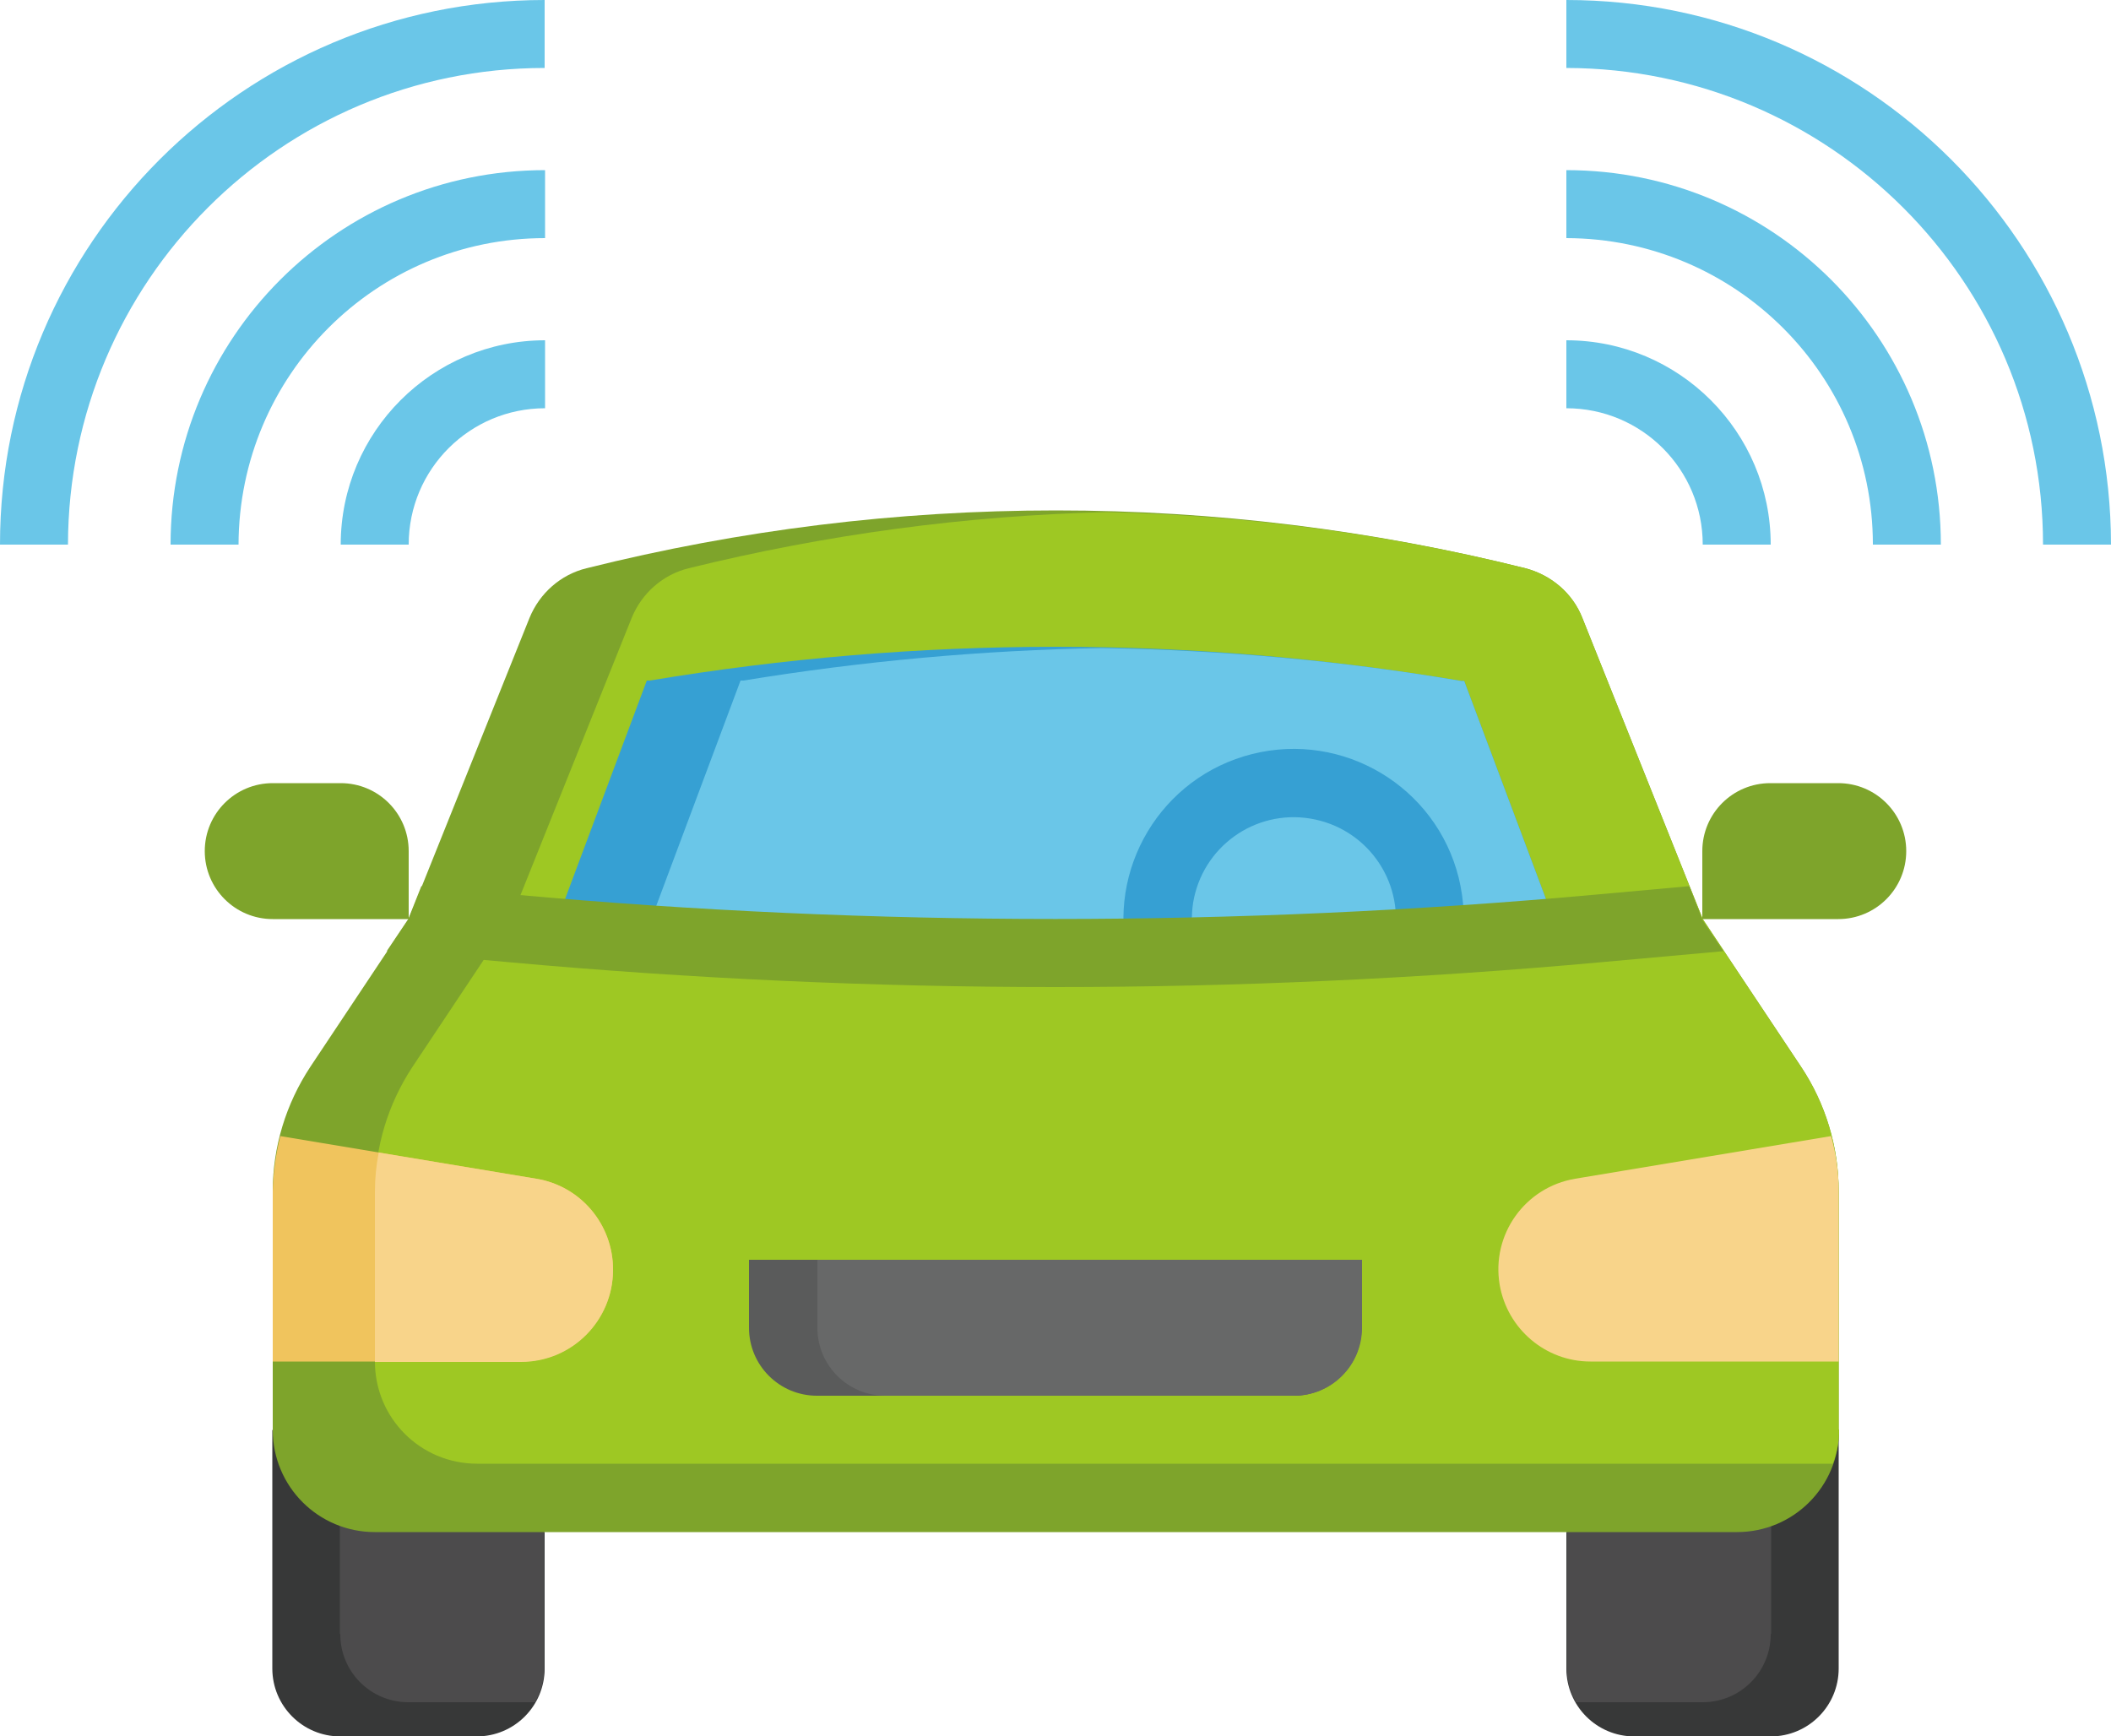 <?xml version="1.0" encoding="UTF-8"?><svg id="_レイヤー_2" xmlns="http://www.w3.org/2000/svg" viewBox="0 0 50 41.13" width="50" height="41.13"><defs><style>.cls-1{fill:#f8d48a;}.cls-1,.cls-2,.cls-3,.cls-4,.cls-5,.cls-6,.cls-7,.cls-8,.cls-9,.cls-10{stroke-width:0px;}.cls-2{fill:#4c4b4c;}.cls-3{fill:#5a5b5b;}.cls-4{fill:#373838;}.cls-5{fill:#36a0d3;}.cls-6{fill:#6ac6e8;}.cls-7{fill:#9ec823;}.cls-8{fill:#7ea42b;}.cls-9{fill:#f0c45d;}.cls-10{fill:#676868;}</style></defs><g id="_レイヤー_4"><g id="Layer_32"><path class="cls-6" d="m41.94,12.9h-1.61c0-1.78-1.44-3.23-3.23-3.23v-1.61c2.67,0,4.84,2.17,4.84,4.84Z"/><path class="cls-6" d="m45.97,12.9h-1.61c0-4.01-3.25-7.25-7.26-7.26v-1.61c4.9,0,8.87,3.97,8.87,8.87Z"/><path class="cls-6" d="m50,12.9h-1.61c0-6.23-5.06-11.28-11.29-11.29V0c7.12,0,12.89,5.78,12.9,12.9Z"/><path class="cls-6" d="m9.68,12.9h-1.61c0-2.67,2.17-4.84,4.84-4.84v1.61c-1.78,0-3.23,1.44-3.23,3.23Z"/><path class="cls-6" d="m5.65,12.9h-1.61c0-4.9,3.97-8.87,8.87-8.87v1.61c-4.01,0-7.25,3.25-7.26,7.26Z"/><path class="cls-6" d="m1.61,12.9H0C0,5.78,5.78,0,12.9,0v1.61c-6.23,0-11.28,5.06-11.29,11.29Z"/><path class="cls-4" d="m12.9,36.29v3.23c0,.89-.72,1.61-1.61,1.61h-3.23c-.89,0-1.61-.72-1.61-1.61v-5.65l6.45,2.42Z"/><path class="cls-2" d="m8.06,38.71c0,.89.72,1.61,1.61,1.61h3c.14-.24.22-.52.22-.81v-3.23l-4.84-1.81v4.23Z"/><path class="cls-4" d="m37.1,36.29v3.23c0,.89.72,1.61,1.61,1.61h3.23c.89,0,1.61-.72,1.61-1.61v-5.65l-6.45,2.42Z"/><path class="cls-2" d="m41.94,38.71c0,.89-.72,1.61-1.61,1.61h-3c-.14-.24-.22-.52-.22-.81v-3.23l4.84-1.81v4.23Z"/><path class="cls-8" d="m43.55,33.87v-5.65c0-1.05-.31-2.08-.89-2.95l-2.33-3.5-2.85-7.13c-.23-.59-.74-1.02-1.35-1.18-3.64-.91-7.37-1.37-11.12-1.37-3.75,0-7.48.46-11.12,1.37-.61.15-1.11.59-1.35,1.18l-2.86,7.13-2.33,3.5c-.58.88-.89,1.9-.89,2.95v5.65c0,1.34,1.08,2.42,2.42,2.42h32.26c1.34,0,2.42-1.08,2.42-2.42Z"/><path class="cls-7" d="m43.55,33.87v-5.65c0-1.05-.31-2.08-.89-2.95l-2.33-3.5-2.85-7.13c-.23-.59-.74-1.02-1.35-1.18-3.25-.81-6.57-1.25-9.91-1.33-3.34.08-6.66.53-9.91,1.33-.61.15-1.11.59-1.35,1.18l-2.86,7.13-2.33,3.5c-.58.88-.89,1.9-.89,2.95v4.03c0,1.34,1.08,2.42,2.42,2.42h32.11c.1-.26.15-.53.15-.81Z"/><path class="cls-5" d="m36.91,22.08l-2.23-5.95h-.07c-3.18-.54-6.39-.81-9.61-.81-3.22,0-6.43.27-9.61.8h-.07s-2.23,5.96-2.23,5.96"/><path class="cls-6" d="m36.91,22.08l-2.23-5.95h-.07c-2.81-.48-5.65-.73-8.5-.78-2.85.05-5.69.31-8.5.77h-.07s-2.23,5.96-2.23,5.96h21.59Z"/><path class="cls-3" d="m32.26,29.84h-14.52v1.61c0,.89.72,1.61,1.61,1.61h11.29c.89,0,1.61-.72,1.61-1.61v-1.61Z"/><path class="cls-8" d="m43.55,21.77h-3.23v-1.61c0-.89.72-1.61,1.61-1.61h1.61c.89,0,1.61.72,1.61,1.61s-.72,1.61-1.61,1.61Z"/><path class="cls-8" d="m6.45,21.77h3.23v-1.61c0-.89-.72-1.61-1.61-1.61h-1.61c-.89,0-1.61.72-1.61,1.61s.72,1.61,1.61,1.61Z"/><path class="cls-5" d="m26.73,22.75c-.54-2.16.77-4.35,2.93-4.89,2.16-.54,4.35.77,4.89,2.93.13.54.16,1.09.07,1.64l-1.59-.26c.22-1.32-.67-2.56-1.99-2.78-1.32-.22-2.56.67-2.78,1.99-.05.33-.04.66.04.98l-1.56.39Z"/><path class="cls-8" d="m40.32,21.77l-.31-.78-2.21.2c-8.52.77-17.09.77-25.61,0l-2.21-.2-.31.78-.51.76,2.88.26c4.29.39,8.65.59,12.95.59s8.66-.2,12.95-.59l2.88-.26-.51-.76Z"/><path class="cls-9" d="m14.52,30.07c0-1.07-.77-1.98-1.82-2.15l-6.06-1.01c-.11.43-.17.87-.18,1.31v4.03h5.88c1.21,0,2.18-.98,2.18-2.18h0Z"/><path class="cls-1" d="m43.37,26.91l-6.06,1.01c-1.19.2-1.99,1.32-1.79,2.51.18,1.05,1.09,1.82,2.15,1.82h5.88v-4.03c0-.44-.06-.89-.18-1.31h0Z"/><path class="cls-1" d="m14.52,30.07c0-1.07-.77-1.98-1.82-2.15l-3.73-.62c-.06.31-.09.62-.09.93v4.03h3.46c1.21,0,2.18-.98,2.18-2.18h0Z"/><path class="cls-10" d="m32.26,31.45v-1.61h-12.9v1.61c0,.89.72,1.61,1.61,1.61h9.68c.89,0,1.61-.72,1.61-1.61Z"/></g></g></svg>